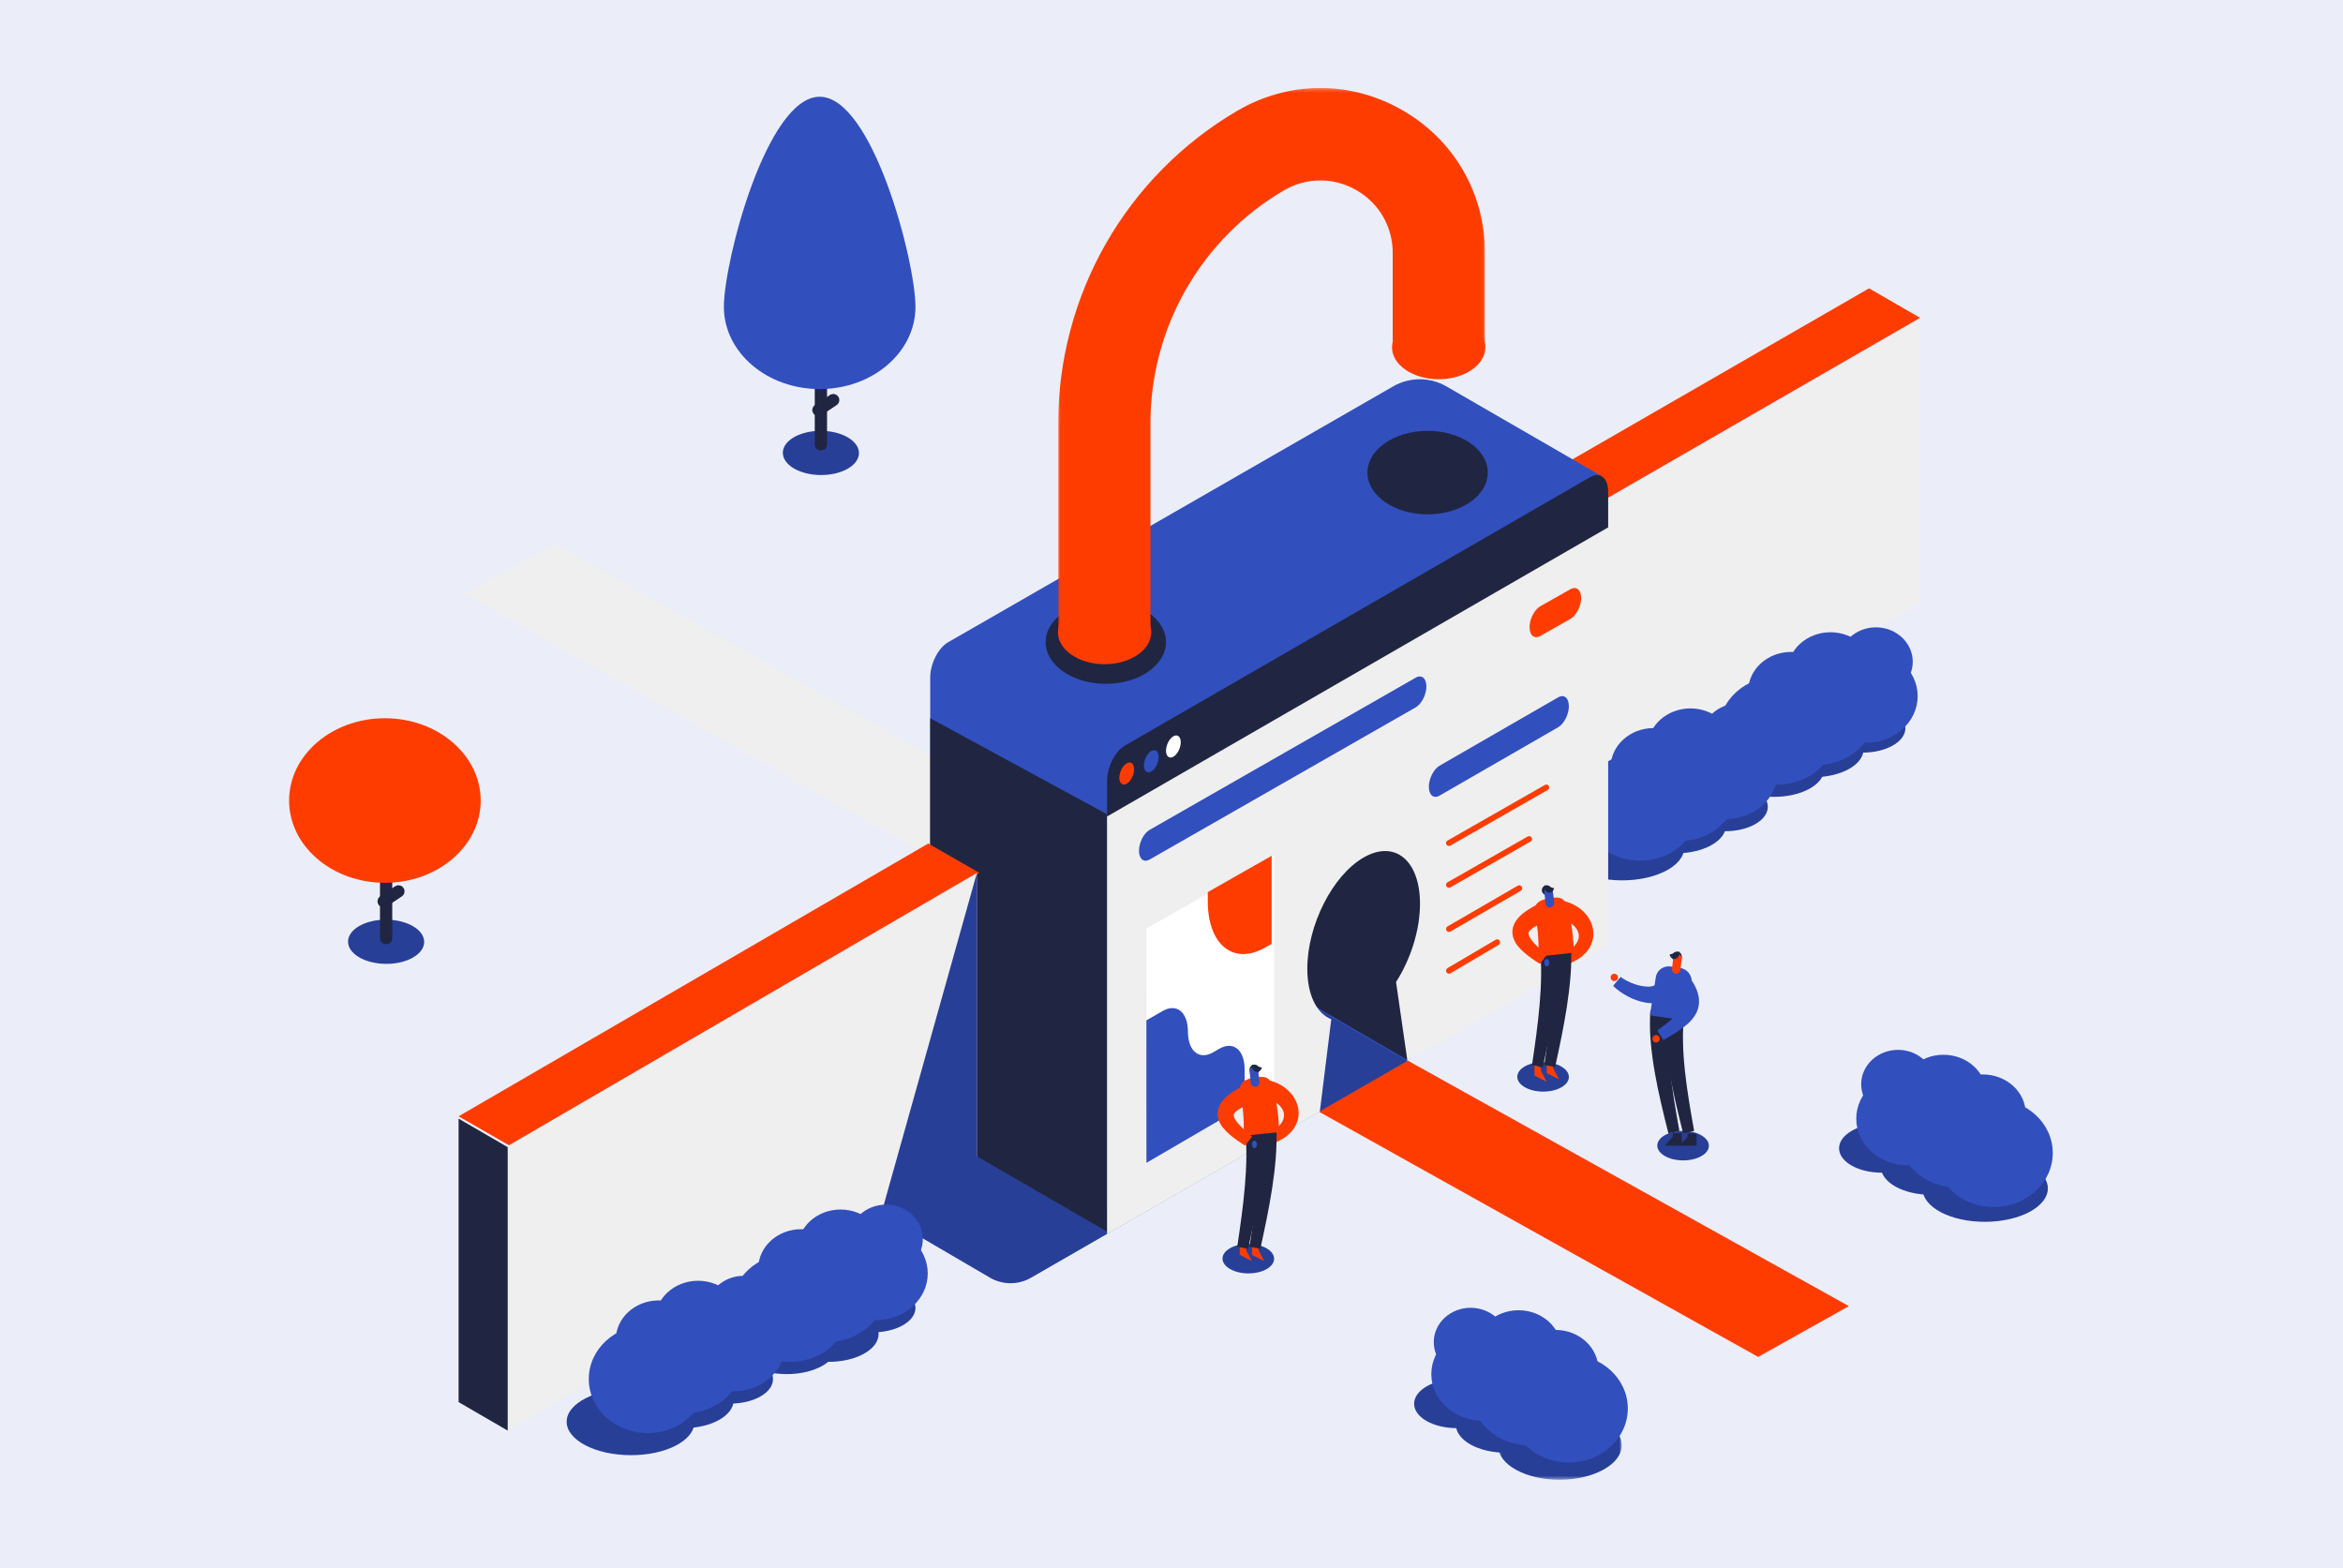 <svg width="620" height="415" viewBox="0 0 620 415" fill="none" xmlns="http://www.w3.org/2000/svg">
<rect width="620" height="415" fill="#EBEEF9"/>
<g clip-path="url(#clip0)">
<path fill-rule="evenodd" clip-rule="evenodd" d="M333.9 285.725C334.585 285.725 358.058 272.6 358.058 272.6L489.25 345.61L465.24 359.05L333.9 285.725Z" fill="#FF3C00"/>
<path fill-rule="evenodd" clip-rule="evenodd" d="M122.65 157.055C123.334 157.055 146.784 143.9 146.784 143.9L293.6 226.63L269.611 240.1L122.65 157.055Z" fill="#EFEFEF"/>
<path fill-rule="evenodd" clip-rule="evenodd" d="M394.22 149.75L380.7 141.95L494.581 76.3L508.1 84.1L394.22 149.75Z" fill="#FF3C00"/>
<path fill-rule="evenodd" clip-rule="evenodd" d="M394.35 150.153V225.15L508.1 159.747V84.75L394.35 150.153Z" fill="#EFEFEF"/>
<path fill-rule="evenodd" clip-rule="evenodd" d="M394.35 150.146V225.15L381.35 217.6V142.6L394.35 150.146Z" fill="#202641"/>
<path fill-rule="evenodd" clip-rule="evenodd" d="M481.45 192.59C481.47 189 486.578 186.117 492.86 186.15C499.143 186.184 504.22 189.121 504.2 192.71C504.18 196.3 499.072 199.183 492.79 199.15C486.508 199.116 481.43 196.179 481.45 192.59Z" fill="#283F98"/>
<path fill-rule="evenodd" clip-rule="evenodd" d="M493.8 171.85C501.339 171.85 507.45 177.38 507.45 184.2C507.45 191.02 501.339 196.55 493.8 196.55C486.261 196.55 480.15 191.02 480.15 184.2C480.15 177.38 486.261 171.85 493.8 171.85Z" fill="#324FBE"/>
<path fill-rule="evenodd" clip-rule="evenodd" d="M496.4 166C501.785 166 506.15 170.074 506.15 175.1C506.15 180.126 501.785 184.2 496.4 184.2C491.015 184.2 486.65 180.126 486.65 175.1C486.65 170.074 491.015 166 496.4 166Z" fill="#324FBE"/>
<path fill-rule="evenodd" clip-rule="evenodd" d="M466.5 198.106C466.523 193.978 472.507 190.663 479.867 190.701C487.226 190.74 493.173 194.118 493.15 198.246C493.127 202.375 487.142 205.689 479.783 205.651C472.424 205.612 466.477 202.234 466.5 198.106Z" fill="#283F98"/>
<path fill-rule="evenodd" clip-rule="evenodd" d="M480.8 173.8C489.416 173.8 496.4 180.202 496.4 188.1C496.4 195.998 489.416 202.4 480.8 202.4C472.184 202.4 465.2 195.998 465.2 188.1C465.2 180.202 472.184 173.8 480.8 173.8Z" fill="#324FBE"/>
<path fill-rule="evenodd" clip-rule="evenodd" d="M484.375 167.3C490.657 167.3 495.75 171.956 495.75 177.7C495.75 183.444 490.657 188.1 484.375 188.1C478.093 188.1 473 183.444 473 177.7C473 171.956 478.093 167.3 484.375 167.3Z" fill="#324FBE"/>
<path fill-rule="evenodd" clip-rule="evenodd" d="M456.1 203.305C456.123 199.177 462.107 195.862 469.467 195.9C476.826 195.939 482.773 199.317 482.75 203.445C482.727 207.573 476.742 210.888 469.383 210.85C462.024 210.811 456.077 207.433 456.1 203.305Z" fill="#283F98"/>
<path fill-rule="evenodd" clip-rule="evenodd" d="M470.4 179C479.016 179 486 185.402 486 193.3C486 201.198 479.016 207.6 470.4 207.6C461.785 207.6 454.8 201.198 454.8 193.3C454.8 185.402 461.785 179 470.4 179Z" fill="#324FBE"/>
<path fill-rule="evenodd" clip-rule="evenodd" d="M473.975 172.5C480.257 172.5 485.35 177.156 485.35 182.9C485.35 188.644 480.257 193.3 473.975 193.3C467.693 193.3 462.6 188.644 462.6 182.9C462.6 177.156 467.693 172.5 473.975 172.5Z" fill="#324FBE"/>
<path fill-rule="evenodd" clip-rule="evenodd" d="M445.05 213.39C445.07 209.8 450.178 206.917 456.46 206.95C462.742 206.984 467.82 209.921 467.8 213.51C467.78 217.1 462.672 219.983 456.39 219.95C450.108 219.916 445.03 216.979 445.05 213.39Z" fill="#283F98"/>
<path fill-rule="evenodd" clip-rule="evenodd" d="M456.75 192C464.289 192 470.4 197.53 470.4 204.35C470.4 211.171 464.289 216.7 456.75 216.7C449.211 216.7 443.1 211.171 443.1 204.35C443.1 197.53 449.211 192 456.75 192Z" fill="#324FBE"/>
<path fill-rule="evenodd" clip-rule="evenodd" d="M460 186.15C465.385 186.15 469.75 190.224 469.75 195.25C469.75 200.276 465.385 204.35 460 204.35C454.615 204.35 450.25 200.276 450.25 195.25C450.25 190.224 454.615 186.15 460 186.15Z" fill="#324FBE"/>
<path fill-rule="evenodd" clip-rule="evenodd" d="M430.1 218.255C430.123 214.127 436.107 210.812 443.467 210.85C450.826 210.889 456.773 214.267 456.75 218.395C456.727 222.523 450.742 225.838 443.383 225.8C436.024 225.76 430.077 222.383 430.1 218.255Z" fill="#283F98"/>
<path fill-rule="evenodd" clip-rule="evenodd" d="M444.4 193.95C453.016 193.95 460 200.352 460 208.25C460 216.148 453.016 222.55 444.4 222.55C435.784 222.55 428.8 216.148 428.8 208.25C428.8 200.352 435.784 193.95 444.4 193.95Z" fill="#324FBE"/>
<path fill-rule="evenodd" clip-rule="evenodd" d="M447.325 187.45C453.607 187.45 458.7 192.106 458.7 197.85C458.7 203.594 453.607 208.25 447.325 208.25C441.043 208.25 435.95 203.594 435.95 197.85C435.95 192.106 441.043 187.45 447.325 187.45Z" fill="#324FBE"/>
<path fill-rule="evenodd" clip-rule="evenodd" d="M412.55 224.087C412.577 219.242 420.02 215.352 429.174 215.4C438.328 215.449 445.727 219.417 445.7 224.263C445.673 229.109 438.23 232.998 429.076 232.95C419.922 232.901 412.523 228.933 412.55 224.087Z" fill="#283F98"/>
<path fill-rule="evenodd" clip-rule="evenodd" d="M434 199.15C442.616 199.15 449.6 205.552 449.6 213.45C449.6 221.348 442.616 227.75 434 227.75C425.384 227.75 418.4 221.348 418.4 213.45C418.4 205.552 425.384 199.15 434 199.15Z" fill="#324FBE"/>
<path fill-rule="evenodd" clip-rule="evenodd" d="M437.575 192.65C443.857 192.65 448.95 197.306 448.95 203.05C448.95 208.794 443.857 213.45 437.575 213.45C431.293 213.45 426.2 208.794 426.2 203.05C426.2 197.306 431.293 192.65 437.575 192.65Z" fill="#324FBE"/>
<path fill-rule="evenodd" clip-rule="evenodd" d="M497.99 297.3C504.272 297.267 509.38 300.15 509.4 303.74C509.42 307.329 504.343 310.266 498.06 310.3C491.779 310.334 486.67 307.45 486.65 303.86C486.63 300.271 491.707 297.334 497.99 297.3Z" fill="#283F98"/>
<path fill-rule="evenodd" clip-rule="evenodd" d="M510.983 301.2C518.343 301.162 524.327 304.477 524.35 308.605C524.373 312.733 518.426 316.111 511.067 316.15C503.707 316.188 497.723 312.873 497.7 308.745C497.677 304.617 503.624 301.239 510.983 301.2Z" fill="#283F98"/>
<path fill-rule="evenodd" clip-rule="evenodd" d="M525.276 305.75C534.43 305.702 541.873 309.591 541.9 314.438C541.927 319.283 534.528 323.251 525.373 323.3C516.219 323.348 508.777 319.459 508.75 314.613C508.723 309.767 516.122 305.799 525.276 305.75Z" fill="#283F98"/>
<path fill-rule="evenodd" clip-rule="evenodd" d="M504.85 283.65C512.389 283.65 518.5 289.18 518.5 296C518.5 302.82 512.389 308.35 504.85 308.35C497.311 308.35 491.2 302.82 491.2 296C491.2 289.18 497.311 283.65 504.85 283.65Z" fill="#324FBE"/>
<path fill-rule="evenodd" clip-rule="evenodd" d="M502.25 277.8C507.635 277.8 512 281.874 512 286.9C512 291.926 507.635 296 502.25 296C496.865 296 492.5 291.926 492.5 286.9C492.5 281.874 496.865 277.8 502.25 277.8Z" fill="#324FBE"/>
<path fill-rule="evenodd" clip-rule="evenodd" d="M517.85 285.6C526.466 285.6 533.45 292.002 533.45 299.9C533.45 307.797 526.466 314.2 517.85 314.2C509.234 314.2 502.25 307.797 502.25 299.9C502.25 292.002 509.234 285.6 517.85 285.6Z" fill="#324FBE"/>
<path fill-rule="evenodd" clip-rule="evenodd" d="M514.275 279.1C520.558 279.1 525.65 283.756 525.65 289.5C525.65 295.243 520.558 299.9 514.275 299.9C507.992 299.9 502.9 295.243 502.9 289.5C502.9 283.756 507.992 279.1 514.275 279.1Z" fill="#324FBE"/>
<path fill-rule="evenodd" clip-rule="evenodd" d="M527.6 290.8C536.216 290.8 543.2 297.202 543.2 305.1C543.2 312.997 536.216 319.4 527.6 319.4C518.984 319.4 512 312.997 512 305.1C512 297.202 518.984 290.8 527.6 290.8Z" fill="#324FBE"/>
<path fill-rule="evenodd" clip-rule="evenodd" d="M524.675 284.3C530.957 284.3 536.05 288.956 536.05 294.7C536.05 300.444 530.957 305.1 524.675 305.1C518.393 305.1 513.3 300.444 513.3 294.7C513.3 288.956 518.393 284.3 524.675 284.3Z" fill="#324FBE"/>
<path fill-rule="evenodd" clip-rule="evenodd" d="M385.54 364.9C391.822 364.867 396.93 367.75 396.95 371.339C396.97 374.929 391.893 377.866 385.61 377.899C379.329 377.933 374.22 375.05 374.2 371.461C374.18 367.871 379.258 364.934 385.54 364.901" fill="#283F98"/>
<path fill-rule="evenodd" clip-rule="evenodd" d="M398.533 369.45C405.893 369.412 411.877 372.727 411.9 376.855C411.923 380.983 405.976 384.361 398.617 384.4C391.257 384.438 385.273 381.123 385.25 376.995C385.227 372.867 391.174 369.489 398.533 369.45Z" fill="#283F98"/>
<mask id="mask0" mask-type="alpha" maskUnits="userSpaceOnUse" x="396" y="373" width="34" height="19">
<path d="M396.416 373.425H429.15V391.55H396.416V373.425Z" fill="white"/>
</mask>
<g mask="url(#mask0)">
<path fill-rule="evenodd" clip-rule="evenodd" d="M412.734 373.425C421.773 373.375 429.122 377.392 429.149 382.397C429.175 387.402 421.869 391.5 412.83 391.55C403.792 391.6 396.443 387.583 396.416 382.578C396.39 377.573 403.696 373.475 412.734 373.425Z" fill="#283F98"/>
</g>
<path fill-rule="evenodd" clip-rule="evenodd" d="M392.4 351.25C399.939 351.25 406.05 356.78 406.05 363.6C406.05 370.421 399.939 375.95 392.4 375.95C384.861 375.95 378.75 370.421 378.75 363.6C378.75 356.78 384.861 351.25 392.4 351.25Z" fill="#324FBE"/>
<path fill-rule="evenodd" clip-rule="evenodd" d="M389.15 346.05C394.535 346.05 398.9 350.124 398.9 355.15C398.9 360.176 394.535 364.25 389.15 364.25C383.765 364.25 379.4 360.176 379.4 355.15C379.4 350.124 383.765 346.05 389.15 346.05Z" fill="#324FBE"/>
<path fill-rule="evenodd" clip-rule="evenodd" d="M404.75 353.85C413.366 353.85 420.35 360.252 420.35 368.15C420.35 376.047 413.366 382.45 404.75 382.45C396.134 382.45 389.15 376.047 389.15 368.15C389.15 360.252 396.134 353.85 404.75 353.85Z" fill="#324FBE"/>
<path fill-rule="evenodd" clip-rule="evenodd" d="M401.825 346.7C408.108 346.7 413.2 351.357 413.2 357.1C413.2 362.844 408.108 367.5 401.825 367.5C395.542 367.5 390.45 362.844 390.45 357.1C390.45 351.357 395.542 346.7 401.825 346.7Z" fill="#324FBE"/>
<path fill-rule="evenodd" clip-rule="evenodd" d="M415.15 358.4C423.766 358.4 430.75 364.802 430.75 372.7C430.75 380.597 423.766 387 415.15 387C406.534 387 399.55 380.597 399.55 372.7C399.55 364.802 406.534 358.4 415.15 358.4Z" fill="#324FBE"/>
<path fill-rule="evenodd" clip-rule="evenodd" d="M411.575 351.9C417.857 351.9 422.95 356.557 422.95 362.3C422.95 368.044 417.857 372.7 411.575 372.7C405.293 372.7 400.2 368.044 400.2 362.3C400.2 356.557 405.293 351.9 411.575 351.9Z" fill="#324FBE"/>
<path fill-rule="evenodd" clip-rule="evenodd" d="M261.935 338.068L220.15 313.63L326.337 252.45L373.55 280.066L272.815 338.105C271.159 339.058 269.281 339.556 267.37 339.55C265.459 339.543 263.585 339.032 261.935 338.068Z" fill="#283F98"/>
<path fill-rule="evenodd" clip-rule="evenodd" d="M423.6 125.856L382.73 102.235C380.596 101.003 378.175 100.353 375.711 100.351C373.246 100.348 370.824 100.993 368.687 102.22L250.899 169.938C248.276 171.442 246.15 175.624 246.15 179.275V299.399L293 320.5L305.611 242.62C301.767 241.06 299.252 236.282 299.252 229.24C299.252 217.748 305.945 204.591 314.2 199.85C322.456 195.11 329.145 200.591 329.145 212.084C329.145 219.125 326.63 226.788 322.786 232.777L325.82 253.683L372.475 280.833L379.05 223.128V187.783L423.6 125.856Z" fill="#324FBE"/>
<path fill-rule="evenodd" clip-rule="evenodd" d="M325.656 253.291L372.24 280.4L396.299 260.47L390.549 190.05L332.852 201.266L315.049 232.411L325.656 253.291ZM246.15 190.05L292.95 215.46V325.9L246.15 298.821V190.05Z" fill="#202641"/>
<path fill-rule="evenodd" clip-rule="evenodd" d="M292.95 215.709V326.55L349.253 294.13L352.277 269.707C348.443 268.162 345.937 263.363 345.937 256.315C345.937 244.812 352.61 231.639 360.847 226.897C369.083 222.155 375.757 227.636 375.757 239.142C375.757 246.191 373.251 253.861 369.417 259.855L372.44 280.778L425.55 250.194V139.35L292.95 215.709Z" fill="#EFEFEF"/>
<path fill-rule="evenodd" clip-rule="evenodd" d="M420.812 126.24L297.688 197.275C295.071 198.783 292.95 202.977 292.95 206.638V216.05L425.55 139.549V130.136C425.55 126.476 423.43 124.738 420.812 126.24Z" fill="#202641"/>
<path fill-rule="evenodd" clip-rule="evenodd" d="M296.545 204.06C297.156 202.481 298.37 201.476 299.257 201.816C300.143 202.156 300.367 203.711 299.755 205.29C299.144 206.869 297.93 207.874 297.043 207.534C296.157 207.194 295.933 205.639 296.545 204.06Z" fill="#FF3C00"/>
<path fill-rule="evenodd" clip-rule="evenodd" d="M303.045 200.81C303.655 199.231 304.87 198.226 305.757 198.566C306.643 198.906 306.867 200.461 306.255 202.04C305.644 203.619 304.43 204.624 303.543 204.284C302.657 203.944 302.433 202.389 303.045 200.81Z" fill="#324FBE"/>
<path fill-rule="evenodd" clip-rule="evenodd" d="M308.895 196.91C309.505 195.331 310.72 194.326 311.607 194.666C312.493 195.006 312.717 196.561 312.105 198.14C311.494 199.719 310.28 200.724 309.393 200.384C308.507 200.044 308.283 198.489 308.895 196.91ZM337.15 226.45L303.35 245.727L303.437 307.7L337.15 287.928V226.45Z" fill="white"/>
<path fill-rule="evenodd" clip-rule="evenodd" d="M336.5 249.753L334.77 250.737C326.391 255.498 319.6 249.994 319.6 238.445V236.057L336.5 226.45V249.753Z" fill="#FF3C00"/>
<path fill-rule="evenodd" clip-rule="evenodd" d="M303.35 269.998L307.682 267.514C311.367 265.392 314.348 267.843 314.348 272.984C314.348 278.124 317.333 280.575 321.014 278.457L322.684 277.494C326.369 275.376 329.35 277.824 329.35 282.968V292.551L303.365 307.7L303.35 269.998ZM374.619 187.174L304.231 227.428C302.667 228.323 301.4 227.289 301.4 225.118C301.4 222.948 302.667 220.464 304.231 219.578L374.619 179.321C376.183 178.428 377.45 179.462 377.45 181.633C377.45 183.793 376.183 186.278 374.619 187.173V187.174ZM412.314 192.44L380.933 210.525C379.368 211.428 378.1 210.385 378.1 208.197C378.1 206.024 379.368 203.507 380.933 202.609L412.314 184.525C413.879 183.622 415.15 184.665 415.15 186.853C415.15 189.033 413.879 191.537 412.314 192.441" fill="#324FBE"/>
<path fill-rule="evenodd" clip-rule="evenodd" d="M415.531 163.787L407.616 168.277C406.033 169.175 404.75 168.137 404.75 165.962C404.75 163.802 406.033 161.296 407.616 160.407L415.535 155.923C417.117 155.025 418.4 156.063 418.4 158.238C418.397 160.408 417.114 162.898 415.531 163.787ZM383.418 223.85C383.249 223.851 383.084 223.797 382.95 223.695C382.815 223.593 382.718 223.449 382.675 223.286C382.631 223.122 382.642 222.949 382.708 222.794C382.773 222.638 382.888 222.508 383.035 222.425L408.801 207.702C408.977 207.601 409.187 207.574 409.383 207.626C409.579 207.679 409.746 207.808 409.848 207.984C409.898 208.071 409.931 208.167 409.944 208.266C409.957 208.366 409.95 208.467 409.924 208.564C409.897 208.661 409.852 208.751 409.791 208.831C409.729 208.91 409.652 208.976 409.565 209.026L383.799 223.749C383.683 223.815 383.552 223.85 383.418 223.85ZM383.423 234.9C383.253 234.902 383.086 234.847 382.951 234.745C382.815 234.642 382.717 234.497 382.673 234.332C382.629 234.168 382.641 233.993 382.707 233.836C382.773 233.68 382.889 233.549 383.038 233.466L404.243 221.352C404.421 221.25 404.631 221.223 404.829 221.276C405.026 221.33 405.194 221.459 405.297 221.636C405.347 221.723 405.38 221.82 405.393 221.92C405.406 222.02 405.399 222.122 405.372 222.219C405.346 222.316 405.3 222.408 405.239 222.487C405.177 222.567 405.1 222.634 405.012 222.684L383.807 234.798C383.69 234.865 383.558 234.9 383.423 234.9ZM383.43 246.6C383.292 246.6 383.157 246.563 383.039 246.494C382.92 246.424 382.822 246.325 382.754 246.205C382.651 246.024 382.623 245.81 382.677 245.609C382.731 245.408 382.862 245.237 383.041 245.132L401.633 234.355C401.722 234.303 401.82 234.27 401.921 234.257C402.023 234.244 402.126 234.251 402.225 234.278C402.324 234.305 402.416 234.351 402.497 234.414C402.578 234.477 402.646 234.556 402.696 234.645C402.799 234.825 402.827 235.04 402.773 235.241C402.72 235.442 402.589 235.614 402.409 235.719L383.817 246.496C383.699 246.564 383.566 246.6 383.43 246.6ZM383.425 257.65C383.288 257.649 383.153 257.612 383.035 257.542C382.916 257.472 382.819 257.371 382.753 257.251C382.651 257.068 382.623 256.853 382.677 256.651C382.73 256.449 382.86 256.275 383.039 256.167L395.79 248.656C395.878 248.604 395.976 248.571 396.077 248.557C396.179 248.544 396.282 248.551 396.38 248.579C396.479 248.606 396.571 248.653 396.651 248.716C396.731 248.78 396.798 248.859 396.847 248.949C396.949 249.131 396.977 249.346 396.923 249.549C396.87 249.751 396.74 249.925 396.561 250.033L383.809 257.545C383.693 257.614 383.56 257.65 383.425 257.65Z" fill="#FF3C00"/>
<path fill-rule="evenodd" clip-rule="evenodd" d="M292.625 158.85C301.42 158.85 308.55 163.797 308.55 169.9C308.55 176.003 301.42 180.95 292.625 180.95C283.83 180.95 276.7 176.003 276.7 169.9C276.7 163.797 283.83 158.85 292.625 158.85ZM377.775 114C386.57 114 393.7 118.947 393.7 125.05C393.7 131.153 386.57 136.1 377.775 136.1C368.98 136.1 361.85 131.153 361.85 125.05C361.85 118.947 368.98 114 377.775 114Z" fill="#202641"/>
<path fill-rule="evenodd" clip-rule="evenodd" d="M292.3 158.85C299.12 158.85 304.65 162.633 304.65 167.3C304.65 171.967 299.12 175.75 292.3 175.75C285.48 175.75 279.95 171.967 279.95 167.3C279.95 162.633 285.48 158.85 292.3 158.85ZM380.7 83.45C387.52 83.45 393.05 87.233 393.05 91.9C393.05 96.567 387.52 100.35 380.7 100.35C373.88 100.35 368.35 96.567 368.35 91.9C368.35 87.233 373.88 83.45 380.7 83.45Z" fill="#FF3C00"/>
<mask id="mask1" mask-type="alpha" maskUnits="userSpaceOnUse" x="280" y="23" width="113" height="145">
<path d="M280.018 23.29H392.948V167.083H280.018V23.29Z" fill="white"/>
</mask>
<g mask="url(#mask1)">
<path fill-rule="evenodd" clip-rule="evenodd" d="M304.43 167.083H280.018V111.962C280.025 95.261 284.392 78.851 292.688 64.357C300.996 49.869 312.943 37.801 327.347 29.348C340.982 21.35 357.314 21.266 371.034 29.123C384.756 36.981 392.948 51.113 392.948 66.923V92.133H368.536V66.923C368.536 59.973 364.934 53.76 358.902 50.306C352.87 46.851 345.691 46.888 339.697 50.404C328.964 56.703 320.062 65.695 313.871 76.491C307.69 87.291 304.436 99.517 304.431 111.961V167.083H304.43Z" fill="#FF3C00"/>
</g>
<path fill-rule="evenodd" clip-rule="evenodd" d="M134.857 303.15L121.35 295.383L245.64 223.2L259.15 230.965L134.857 303.15Z" fill="#FF3C00"/>
<path fill-rule="evenodd" clip-rule="evenodd" d="M134.35 303.242V378.55L258.5 306.003V231L134.35 303.242Z" fill="#EFEFEF"/>
<path fill-rule="evenodd" clip-rule="evenodd" d="M134.35 303.55V378.55L121.35 371.004V296L134.35 303.55Z" fill="#202641"/>
<path fill-rule="evenodd" clip-rule="evenodd" d="M258.5 231L233.15 321.35L258.5 309.998V231ZM219.5 345.99C219.52 342.4 224.628 339.517 230.91 339.55C237.193 339.584 242.27 342.521 242.25 346.11C242.23 349.7 237.122 352.583 230.84 352.55C224.557 352.516 219.48 349.579 219.5 345.99Z" fill="#283F98"/>
<path fill-rule="evenodd" clip-rule="evenodd" d="M231.85 324.6C239.389 324.6 245.5 330.13 245.5 336.95C245.5 343.77 239.389 349.3 231.85 349.3C224.311 349.3 218.2 343.77 218.2 336.95C218.2 330.13 224.311 324.6 231.85 324.6Z" fill="#324FBE"/>
<path fill-rule="evenodd" clip-rule="evenodd" d="M234.45 318.75C239.835 318.75 244.2 322.824 244.2 327.85C244.2 332.876 239.835 336.95 234.45 336.95C229.065 336.95 224.7 332.876 224.7 327.85C224.7 322.824 229.065 318.75 234.45 318.75Z" fill="#324FBE"/>
<path fill-rule="evenodd" clip-rule="evenodd" d="M205.85 352.747C205.893 348.619 211.893 345.331 219.252 345.402C226.611 345.474 232.542 348.878 232.5 353.005C232.457 357.133 226.457 360.421 219.098 360.35C211.739 360.279 205.808 356.874 205.85 352.747Z" fill="#283F98"/>
<path fill-rule="evenodd" clip-rule="evenodd" d="M218.85 326.55C227.466 326.55 234.45 332.952 234.45 340.85C234.45 348.747 227.466 355.15 218.85 355.15C210.234 355.15 203.25 348.747 203.25 340.85C203.25 332.952 210.234 326.55 218.85 326.55Z" fill="#324FBE"/>
<path fill-rule="evenodd" clip-rule="evenodd" d="M222.425 320.05C228.707 320.05 233.8 324.707 233.8 330.45C233.8 336.194 228.707 340.85 222.425 340.85C216.143 340.85 211.05 336.194 211.05 330.45C211.05 324.707 216.143 320.05 222.425 320.05Z" fill="#324FBE"/>
<path fill-rule="evenodd" clip-rule="evenodd" d="M194.8 356.055C194.823 351.927 200.807 348.612 208.167 348.65C215.526 348.69 221.473 352.067 221.45 356.195C221.427 360.323 215.442 363.638 208.083 363.6C200.724 363.561 194.777 360.183 194.8 356.055Z" fill="#283F98"/>
<path fill-rule="evenodd" clip-rule="evenodd" d="M209.1 331.75C217.716 331.75 224.7 338.152 224.7 346.05C224.7 353.947 217.716 360.35 209.1 360.35C200.484 360.35 193.5 353.947 193.5 346.05C193.5 338.152 200.484 331.75 209.1 331.75Z" fill="#324FBE"/>
<path fill-rule="evenodd" clip-rule="evenodd" d="M212.025 325.25C218.307 325.25 223.4 329.907 223.4 335.65C223.4 341.394 218.307 346.05 212.025 346.05C205.743 346.05 200.65 341.394 200.65 335.65C200.65 329.907 205.743 325.25 212.025 325.25Z" fill="#324FBE"/>
<path fill-rule="evenodd" clip-rule="evenodd" d="M181.8 364.84C181.82 361.25 186.929 358.366 193.21 358.4C199.493 358.434 204.57 361.371 204.55 364.96C204.53 368.55 199.422 371.433 193.14 371.4C186.857 371.366 181.78 368.429 181.8 364.84Z" fill="#283F98"/>
<path fill-rule="evenodd" clip-rule="evenodd" d="M194.15 343.45C201.689 343.45 207.8 348.98 207.8 355.8C207.8 362.62 201.689 368.15 194.15 368.15C186.611 368.15 180.5 362.62 180.5 355.8C180.5 348.98 186.611 343.45 194.15 343.45Z" fill="#324FBE"/>
<path fill-rule="evenodd" clip-rule="evenodd" d="M196.75 337.6C202.135 337.6 206.5 341.674 206.5 346.7C206.5 351.726 202.135 355.8 196.75 355.8C191.365 355.8 187 351.726 187 346.7C187 341.674 191.365 337.6 196.75 337.6Z" fill="#324FBE"/>
<path fill-rule="evenodd" clip-rule="evenodd" d="M167.5 370.355C167.523 366.227 173.507 362.912 180.867 362.95C188.226 362.99 194.173 366.367 194.15 370.495C194.127 374.623 188.143 377.938 180.783 377.9C173.424 377.861 167.477 374.483 167.5 370.355Z" fill="#283F98"/>
<path fill-rule="evenodd" clip-rule="evenodd" d="M181.15 345.4C189.766 345.4 196.75 351.802 196.75 359.7C196.75 367.597 189.766 374 181.15 374C172.534 374 165.55 367.597 165.55 359.7C165.55 351.802 172.534 345.4 181.15 345.4Z" fill="#324FBE"/>
<path fill-rule="evenodd" clip-rule="evenodd" d="M184.725 338.9C191.007 338.9 196.1 343.556 196.1 349.3C196.1 355.043 191.007 359.7 184.725 359.7C178.443 359.7 173.35 355.043 173.35 349.3C173.35 343.556 178.443 338.9 184.725 338.9Z" fill="#324FBE"/>
<path fill-rule="evenodd" clip-rule="evenodd" d="M149.95 376.182C149.976 371.336 157.563 367.449 166.897 367.501C176.23 367.551 183.776 371.521 183.75 376.368C183.724 381.214 176.137 385.101 166.803 385.05C157.469 384.998 149.924 381.028 149.95 376.182Z" fill="#283F98"/>
<path fill-rule="evenodd" clip-rule="evenodd" d="M171.4 350.6C180.016 350.6 187 357.002 187 364.9C187 372.797 180.016 379.2 171.4 379.2C162.784 379.2 155.8 372.797 155.8 364.9C155.8 357.002 162.784 350.6 171.4 350.6Z" fill="#324FBE"/>
<path fill-rule="evenodd" clip-rule="evenodd" d="M174.325 344.1C180.607 344.1 185.7 348.756 185.7 354.5C185.7 360.243 180.607 364.9 174.325 364.9C168.043 364.9 162.95 360.243 162.95 354.5C162.95 348.756 168.043 344.1 174.325 344.1Z" fill="#324FBE"/>
<path fill-rule="evenodd" clip-rule="evenodd" d="M92.1 249.145C92.117 245.915 96.642 243.32 102.206 243.35C107.771 243.38 112.267 246.024 112.25 249.255C112.233 252.485 107.708 255.08 102.144 255.05C96.579 255.02 92.083 252.376 92.1 249.145Z" fill="#283F98"/>
<path fill-rule="evenodd" clip-rule="evenodd" d="M102.175 249.85C101.278 249.85 100.55 249.157 100.55 248.302V210.448C100.55 209.593 101.278 208.9 102.175 208.9C103.072 208.9 103.8 209.593 103.8 210.448V248.302C103.8 249.157 103.072 249.85 102.175 249.85Z" fill="#202641"/>
<path fill-rule="evenodd" clip-rule="evenodd" d="M101.85 190.05C115.85 190.05 127.2 199.799 127.2 211.825C127.2 223.851 115.85 233.6 101.85 233.6C87.85 233.6 76.5 223.85 76.5 211.825C76.5 199.799 87.85 190.05 101.85 190.05Z" fill="#FF3C00"/>
<path fill-rule="evenodd" clip-rule="evenodd" d="M101.509 240.1C101.164 240.101 100.829 239.99 100.552 239.785C100.274 239.58 100.071 239.291 99.97 238.961C99.87 238.632 99.878 238.278 99.994 237.954C100.11 237.629 100.327 237.35 100.613 237.158L104.548 234.522C104.902 234.285 105.336 234.198 105.754 234.28C106.172 234.363 106.541 234.608 106.778 234.962C107.015 235.316 107.102 235.75 107.02 236.168C106.937 236.587 106.692 236.955 106.338 237.192L102.402 239.828C102.138 240.006 101.827 240.1 101.509 240.1Z" fill="#202641"/>
<path fill-rule="evenodd" clip-rule="evenodd" d="M207.15 119.795C207.168 116.565 211.692 113.97 217.257 114C222.821 114.03 227.317 116.674 227.3 119.905C227.283 123.135 222.758 125.73 217.194 125.7C211.629 125.67 207.133 123.026 207.15 119.795Z" fill="#283F98"/>
<path fill-rule="evenodd" clip-rule="evenodd" d="M217.225 119.2C216.328 119.2 215.6 118.507 215.6 117.652V79.798C215.6 78.943 216.328 78.25 217.225 78.25C218.122 78.25 218.85 78.943 218.85 79.798V117.652C218.85 118.507 218.122 119.2 217.225 119.2Z" fill="#202641"/>
<path fill-rule="evenodd" clip-rule="evenodd" d="M242.25 81.192C242.25 93.215 230.9 102.95 216.902 102.95C202.902 102.95 191.55 93.208 191.55 81.192C191.55 69.175 202.9 25.6 216.902 25.6C230.903 25.6 242.25 69.172 242.25 81.192Z" fill="#324FBE"/>
<path fill-rule="evenodd" clip-rule="evenodd" d="M216.559 110.1C216.214 110.1 215.879 109.989 215.601 109.784C215.324 109.579 215.121 109.29 215.02 108.96C214.92 108.63 214.929 108.277 215.044 107.952C215.16 107.627 215.378 107.348 215.664 107.156L219.599 104.522C219.953 104.285 220.387 104.199 220.805 104.282C221.224 104.365 221.592 104.61 221.829 104.965C222.066 105.319 222.152 105.753 222.069 106.171C221.986 106.589 221.74 106.957 221.386 107.194L217.451 109.828C217.187 110.006 216.877 110.1 216.559 110.1Z" fill="#202641"/>
<path fill-rule="evenodd" clip-rule="evenodd" d="M323.5 333.013C323.512 330.86 326.577 329.13 330.346 329.15C334.116 329.17 337.162 330.933 337.15 333.087C337.138 335.24 334.073 336.97 330.304 336.95C326.534 336.93 323.488 335.167 323.5 333.013Z" fill="#283F98"/>
<path fill-rule="evenodd" clip-rule="evenodd" d="M329.76 330.83V330.025L328.05 329.15V332.035L329.76 332.91L331.3 333.7L329.76 330.83ZM333.01 330.828V330.025L331.3 329.15V332.037L333.01 332.912L334.55 333.7L333.01 330.828ZM334.144 285.6C336.199 285.782 338.173 286.51 339.87 287.711C340.742 288.336 341.505 289.099 342.13 289.971C342.791 290.892 343.254 291.94 343.49 293.049C343.61 293.621 343.663 294.205 343.647 294.789C343.627 295.081 343.608 295.374 343.563 295.66C343.516 295.946 343.452 296.228 343.371 296.507C343.057 297.56 342.519 298.534 341.793 299.36C341.14 300.103 340.381 300.746 339.54 301.269C338.758 301.755 337.936 302.167 337.082 302.5L335.91 299.751C336.551 299.414 337.162 299.021 337.737 298.575C338.255 298.165 338.712 297.681 339.095 297.137C339.422 296.675 339.643 296.142 339.741 295.58C339.825 295.077 339.778 294.562 339.603 294.084C339.193 293.032 338.41 292.168 337.403 291.658C336.328 291.081 335.12 290.798 333.9 290.836L334.144 285.6Z" fill="#FF3C00"/>
<path fill-rule="evenodd" clip-rule="evenodd" d="M334.466 297.95C334.611 300.753 334.568 303.562 334.338 306.359C334.125 309.121 333.782 311.839 333.366 314.536C332.532 319.922 331.404 325.203 330.265 330.45L327.4 329.888C328.187 324.579 328.946 319.291 329.403 314.017C329.631 311.382 329.783 308.751 329.807 306.145C329.85 303.573 329.719 301.001 329.415 298.447L334.466 297.95Z" fill="#202641"/>
<path fill-rule="evenodd" clip-rule="evenodd" d="M337.716 297.95C337.861 300.753 337.818 303.562 337.588 306.359C337.375 309.121 337.031 311.839 336.616 314.536C335.781 319.922 334.654 325.203 333.512 330.45L330.65 329.888C331.436 324.579 332.196 319.291 332.65 314.017C332.878 311.382 333.03 308.751 333.058 306.145C333.099 303.573 332.968 301.002 332.666 298.447L337.716 297.95ZM331.95 281.7C332.295 281.7 332.625 281.837 332.869 282.081C333.113 282.325 333.25 282.655 333.25 283C333.25 283.345 333.113 283.676 332.869 283.919C332.625 284.163 332.295 284.3 331.95 284.3C331.605 284.3 331.275 284.163 331.031 283.919C330.787 283.676 330.65 283.345 330.65 283C330.65 282.655 330.787 282.325 331.031 282.081C331.275 281.837 331.605 281.7 331.95 281.7Z" fill="#202641"/>
<path fill-rule="evenodd" clip-rule="evenodd" d="M338.45 299.547L329.136 300.55C329.136 300.55 329.29 294.338 328.463 291.124C327.637 287.909 327.775 285.944 331.48 285.223C335.185 284.503 336.166 285.108 337.005 288.263C337.933 291.953 338.418 295.741 338.45 299.547Z" fill="#FF3C00"/>
<path fill-rule="evenodd" clip-rule="evenodd" d="M332.106 287.55C331.516 287.55 331.016 287.078 330.968 286.454C330.904 285.544 330.803 284.637 330.665 283.734C330.563 283.084 330.985 282.472 331.608 282.366C332.23 282.26 332.818 282.7 332.921 283.348C333.094 284.452 333.18 285.401 333.246 286.263C333.297 286.919 332.828 287.493 332.199 287.546C332.168 287.549 332.137 287.55 332.106 287.55Z" fill="#324FBE"/>
<path fill-rule="evenodd" clip-rule="evenodd" d="M333.9 282.496C333.712 283.326 332.992 283.819 332.288 283.596C331.548 283.304 331.145 282.484 331.356 281.7L333.9 282.496Z" fill="#202641"/>
<path fill-rule="evenodd" clip-rule="evenodd" d="M331.95 291.722C330.626 292.136 329.346 292.678 328.127 293.34C327.663 293.597 327.236 293.916 326.859 294.288C326.753 294.404 326.659 294.53 326.577 294.663C326.519 294.765 326.482 294.878 326.469 294.994C326.479 295.431 326.615 295.857 326.862 296.222C327.205 296.773 327.602 297.287 328.048 297.757C329.071 298.828 330.167 299.826 331.328 300.744L329.493 303.15C328.09 302.288 326.748 301.33 325.477 300.283C324.779 299.703 324.142 299.053 323.575 298.343C323.423 298.159 323.286 297.941 323.144 297.729C323.002 297.503 322.872 297.269 322.754 297.029C322.491 296.497 322.316 295.926 322.237 295.338C322.157 294.688 322.207 294.03 322.383 293.398C322.555 292.809 322.819 292.249 323.166 291.738C323.764 290.895 324.492 290.153 325.325 289.54C326.045 288.997 326.805 288.506 327.598 288.07C328.358 287.634 329.119 287.265 329.883 286.9L331.95 291.722Z" fill="#FF3C00"/>
<path fill-rule="evenodd" clip-rule="evenodd" d="M331.95 301.85C332.31 301.85 332.6 302.287 332.6 302.825C332.6 303.363 332.31 303.8 331.95 303.8C331.59 303.8 331.3 303.363 331.3 302.825C331.3 302.287 331.59 301.85 331.95 301.85Z" fill="#324FBE"/>
<path fill-rule="evenodd" clip-rule="evenodd" d="M401.5 284.913C401.512 282.76 404.577 281.03 408.347 281.05C412.116 281.07 415.162 282.833 415.15 284.987C415.138 287.14 412.073 288.87 408.304 288.85C404.534 288.83 401.488 287.067 401.5 284.913Z" fill="#283F98"/>
<path fill-rule="evenodd" clip-rule="evenodd" d="M407.761 283.377V282.574L406.05 281.7V284.585L407.761 285.462L409.3 286.25L407.761 283.377ZM411.012 282.728V281.925L409.3 281.05V283.937L411.012 284.812L412.55 285.6L411.012 282.728ZM412.144 238.15C414.199 238.333 416.173 239.06 417.871 240.261C418.742 240.887 419.505 241.651 420.131 242.521C420.792 243.443 421.255 244.491 421.491 245.599C421.61 246.171 421.663 246.755 421.648 247.339C421.627 247.647 421.608 247.924 421.561 248.21C421.516 248.496 421.452 248.779 421.371 249.057C421.057 250.111 420.52 251.084 419.794 251.91C419.14 252.653 418.38 253.296 417.54 253.819C416.759 254.305 415.936 254.717 415.082 255.05L413.91 252.301C414.55 251.964 415.16 251.571 415.734 251.125C416.253 250.713 416.712 250.229 417.095 249.687C417.421 249.224 417.642 248.692 417.742 248.13C417.826 247.628 417.778 247.113 417.603 246.634C417.193 245.583 416.409 244.719 415.403 244.208C414.327 243.633 413.12 243.349 411.9 243.386L412.144 238.15Z" fill="#FF3C00"/>
<path fill-rule="evenodd" clip-rule="evenodd" d="M412.466 249.85C412.611 252.652 412.568 255.462 412.338 258.259C412.123 261.021 411.782 263.739 411.366 266.436C410.531 271.822 409.404 277.103 408.262 282.35L405.4 281.788C406.183 276.478 406.946 271.191 407.4 265.917C407.628 263.282 407.78 260.636 407.807 258.045C407.848 255.475 407.717 252.905 407.416 250.353L412.466 249.85Z" fill="#202641"/>
<path fill-rule="evenodd" clip-rule="evenodd" d="M415.716 249.85C415.862 252.653 415.818 255.462 415.586 258.259C415.373 261.021 415.029 263.739 414.614 266.436C413.782 271.822 412.656 277.103 411.514 282.35L408.65 281.788C409.436 276.478 410.198 271.191 410.653 265.917C410.88 263.282 411.033 260.636 411.059 258.045C411.1 255.475 410.969 252.905 410.668 250.353L415.716 249.85ZM409.3 234.25C409.645 234.25 409.975 234.387 410.219 234.631C410.463 234.875 410.6 235.205 410.6 235.55C410.6 235.895 410.463 236.225 410.219 236.469C409.975 236.713 409.645 236.85 409.3 236.85C408.955 236.85 408.625 236.713 408.381 236.469C408.137 236.225 408 235.895 408 235.55C408 235.205 408.137 234.875 408.381 234.631C408.625 234.387 408.955 234.25 409.3 234.25Z" fill="#202641"/>
<path fill-rule="evenodd" clip-rule="evenodd" d="M416.45 252.097L407.136 253.1C407.136 253.1 407.286 246.888 406.462 243.674C405.639 240.459 405.772 238.494 409.481 237.773C413.191 237.053 414.168 237.658 415.007 240.813C415.933 244.504 416.417 248.291 416.45 252.097Z" fill="#FF3C00"/>
<path fill-rule="evenodd" clip-rule="evenodd" d="M410.106 240.101C409.516 240.101 409.016 239.629 408.968 239.005C408.906 238.095 408.805 237.188 408.666 236.288C408.562 235.639 408.982 235.025 409.605 234.917C410.227 234.81 410.816 235.247 410.92 235.896C411.1 237.018 411.183 237.991 411.246 238.814C411.297 239.47 410.828 240.043 410.199 240.096C410.168 240.099 410.137 240.1 410.106 240.101Z" fill="#324FBE"/>
<path fill-rule="evenodd" clip-rule="evenodd" d="M411.25 235.049C411.062 235.88 410.342 236.359 409.638 236.152C408.898 235.859 408.495 235.036 408.706 234.25L411.25 235.049Z" fill="#202641"/>
<path fill-rule="evenodd" clip-rule="evenodd" d="M409.95 243.622C408.626 244.035 407.346 244.577 406.127 245.24C405.663 245.496 405.237 245.815 404.86 246.188C404.752 246.303 404.657 246.429 404.574 246.563C404.517 246.665 404.482 246.778 404.47 246.894C404.476 247.332 404.613 247.758 404.863 248.122C405.205 248.672 405.602 249.186 406.048 249.657C407.071 250.727 408.167 251.726 409.328 252.644L407.494 255.05C406.09 254.189 404.748 253.23 403.478 252.18C402.779 251.602 402.141 250.953 401.576 250.243C401.424 250.059 401.284 249.841 401.141 249.629C400.993 249.407 400.864 249.172 400.755 248.929C400.492 248.397 400.317 247.826 400.238 247.239C400.157 246.589 400.206 245.93 400.381 245.299C400.555 244.708 400.82 244.147 401.167 243.638C401.764 242.795 402.493 242.052 403.325 241.44C404.045 240.897 404.805 240.406 405.598 239.97C406.358 239.534 407.119 239.165 407.883 238.8L409.95 243.622Z" fill="#FF3C00"/>
<path fill-rule="evenodd" clip-rule="evenodd" d="M409.3 253.75C409.659 253.75 409.95 254.187 409.95 254.725C409.95 255.263 409.659 255.7 409.3 255.7C408.941 255.7 408.65 255.263 408.65 254.725C408.65 254.187 408.941 253.75 409.3 253.75Z" fill="#324FBE"/>
<path fill-rule="evenodd" clip-rule="evenodd" d="M438.55 303.113C438.562 300.959 441.627 299.23 445.396 299.25C449.166 299.27 452.212 301.033 452.2 303.186C452.188 305.34 449.123 307.07 445.354 307.05C441.584 307.03 438.538 305.267 438.55 303.113Z" fill="#283F98"/>
<path fill-rule="evenodd" clip-rule="evenodd" d="M445.769 267.969C445.429 270.499 445.289 273.053 445.353 275.606C445.395 278.203 445.588 280.822 445.87 283.451C446.433 288.705 447.351 293.969 448.3 299.253L445.392 299.9C444.082 294.683 442.788 289.429 441.832 284.054C441.358 281.36 440.967 278.635 440.728 275.864C440.467 273.05 440.431 270.22 440.618 267.4L445.768 267.969H445.769Z" fill="#202641"/>
<path fill-rule="evenodd" clip-rule="evenodd" d="M441.868 267.969C441.528 270.499 441.389 273.053 441.452 275.606C441.495 278.203 441.691 280.822 441.969 283.451C442.533 288.705 443.451 293.969 444.4 299.253L441.492 299.9C440.182 294.683 438.887 289.429 437.932 284.054C437.457 281.36 437.066 278.635 436.826 275.864C436.567 273.05 436.53 270.22 436.716 267.4L441.868 267.969ZM443.75 251.8C444.095 251.8 444.425 251.937 444.669 252.181C444.913 252.424 445.05 252.755 445.05 253.1C445.05 253.445 444.913 253.775 444.669 254.019C444.425 254.263 444.095 254.4 443.75 254.4C443.405 254.4 443.075 254.263 442.831 254.019C442.587 253.775 442.45 253.445 442.45 253.1C442.45 252.755 442.587 252.424 442.831 252.181C443.075 251.937 443.405 251.8 443.75 251.8Z" fill="#202641"/>
<path fill-rule="evenodd" clip-rule="evenodd" d="M443.744 257.65C443.777 258.669 443.671 259.687 443.43 260.677C443.285 261.242 443.074 261.788 442.8 262.302C442.654 262.578 442.483 262.841 442.29 263.086C442.193 263.212 442.099 263.338 441.995 263.456L441.655 263.794C441.427 264.012 441.182 264.21 440.922 264.386C440.668 264.552 440.404 264.702 440.133 264.836C439.625 265.068 439.09 265.235 438.541 265.332C437.588 265.49 436.615 265.49 435.662 265.332C433.995 265.058 432.383 264.514 430.89 263.723C429.411 262.975 428.05 262.014 426.85 260.87L428.854 258.506C429.92 259.277 431.092 259.889 432.334 260.324C433.524 260.772 434.776 261.024 436.044 261.073C436.556 261.09 437.067 261.02 437.556 260.867C437.729 260.808 437.893 260.726 438.044 260.622C438.144 260.547 438.229 260.453 438.296 260.346C438.434 260.093 438.513 259.811 438.528 259.522C438.563 259.035 438.54 258.545 438.462 258.062L443.744 257.65Z" fill="#324FBE"/>
<path fill-rule="evenodd" clip-rule="evenodd" d="M436.6 268.677L445.816 270C445.816 270 446.452 264.226 447.406 261.194C448.359 258.161 446.35 256.347 444.443 256.074L442.101 255.737C440.203 255.466 438.437 256.731 438.154 258.563L436.6 268.677Z" fill="#324FBE"/>
<path fill-rule="evenodd" clip-rule="evenodd" d="M443.574 257.65C443.544 257.65 443.514 257.649 443.482 257.646C442.864 257.593 442.403 257.018 442.454 256.363C442.529 255.383 442.653 254.393 442.822 253.424C442.935 252.778 443.52 252.35 444.132 252.47C444.742 252.59 445.144 253.211 445.031 253.858C444.876 254.748 444.761 255.656 444.693 256.556C444.645 257.179 444.153 257.65 443.574 257.65Z" fill="#FF3C00"/>
<path fill-rule="evenodd" clip-rule="evenodd" d="M441.8 252.595C441.987 253.424 442.71 253.917 443.416 253.698C444.122 253.478 444.543 252.628 444.356 251.8L441.8 252.595Z" fill="#202641"/>
<path fill-rule="evenodd" clip-rule="evenodd" d="M445.875 257C447.003 258.4 448.125 259.874 448.94 261.824C449.044 262.061 449.124 262.329 449.212 262.582C449.302 262.835 449.362 263.119 449.43 263.391C449.553 263.971 449.61 264.564 449.599 265.157C449.567 266.355 449.225 267.524 448.606 268.55C448.065 269.414 447.403 270.196 446.641 270.873C445.962 271.474 445.246 272.031 444.496 272.541C443.056 273.531 441.606 274.373 440.159 275.2L438.55 272.677C439.868 271.711 441.173 270.74 442.347 269.719C442.915 269.234 443.449 268.712 443.947 268.156C444.377 267.685 444.736 267.154 445.014 266.58C445.21 266.156 445.287 265.685 445.234 265.22C445.158 264.706 444.982 264.212 444.716 263.766C444.388 263.192 444.006 262.65 443.576 262.147C443.096 261.589 442.591 261.054 442.062 260.543L445.875 257Z" fill="#324FBE"/>
<path fill-rule="evenodd" clip-rule="evenodd" d="M438.225 273.9C438.484 273.9 438.732 274.003 438.914 274.186C439.097 274.369 439.2 274.617 439.2 274.875C439.2 275.134 439.097 275.382 438.914 275.565C438.732 275.748 438.484 275.85 438.225 275.85C437.966 275.85 437.718 275.748 437.536 275.565C437.353 275.382 437.25 275.134 437.25 274.875C437.25 274.617 437.353 274.369 437.536 274.186C437.718 274.003 437.966 273.9 438.225 273.9ZM427.175 257.65C427.303 257.65 427.43 257.676 427.548 257.725C427.666 257.774 427.774 257.845 427.864 257.936C427.955 258.027 428.027 258.134 428.076 258.252C428.125 258.371 428.15 258.497 428.15 258.625C428.15 258.753 428.125 258.88 428.076 258.999C428.027 259.117 427.955 259.224 427.864 259.315C427.774 259.405 427.666 259.477 427.548 259.526C427.43 259.575 427.303 259.6 427.175 259.6C426.916 259.6 426.668 259.498 426.486 259.315C426.303 259.132 426.2 258.884 426.2 258.625C426.2 258.367 426.303 258.119 426.486 257.936C426.668 257.753 426.916 257.65 427.175 257.65Z" fill="#FF3C00"/>
<path fill-rule="evenodd" clip-rule="evenodd" d="M442.655 300.803V299.9H445.05V303.15H440.5L442.655 300.803Z" fill="#202641"/>
<path fill-rule="evenodd" clip-rule="evenodd" d="M446.558 300.803V299.9H448.95V303.15H444.4L446.558 300.803Z" fill="#202641"/>
</g>
<defs>
<clipPath id="clip0">
<rect width="467" height="369" fill="white" transform="translate(76.5 23)"/>
</clipPath>
</defs>
</svg>
